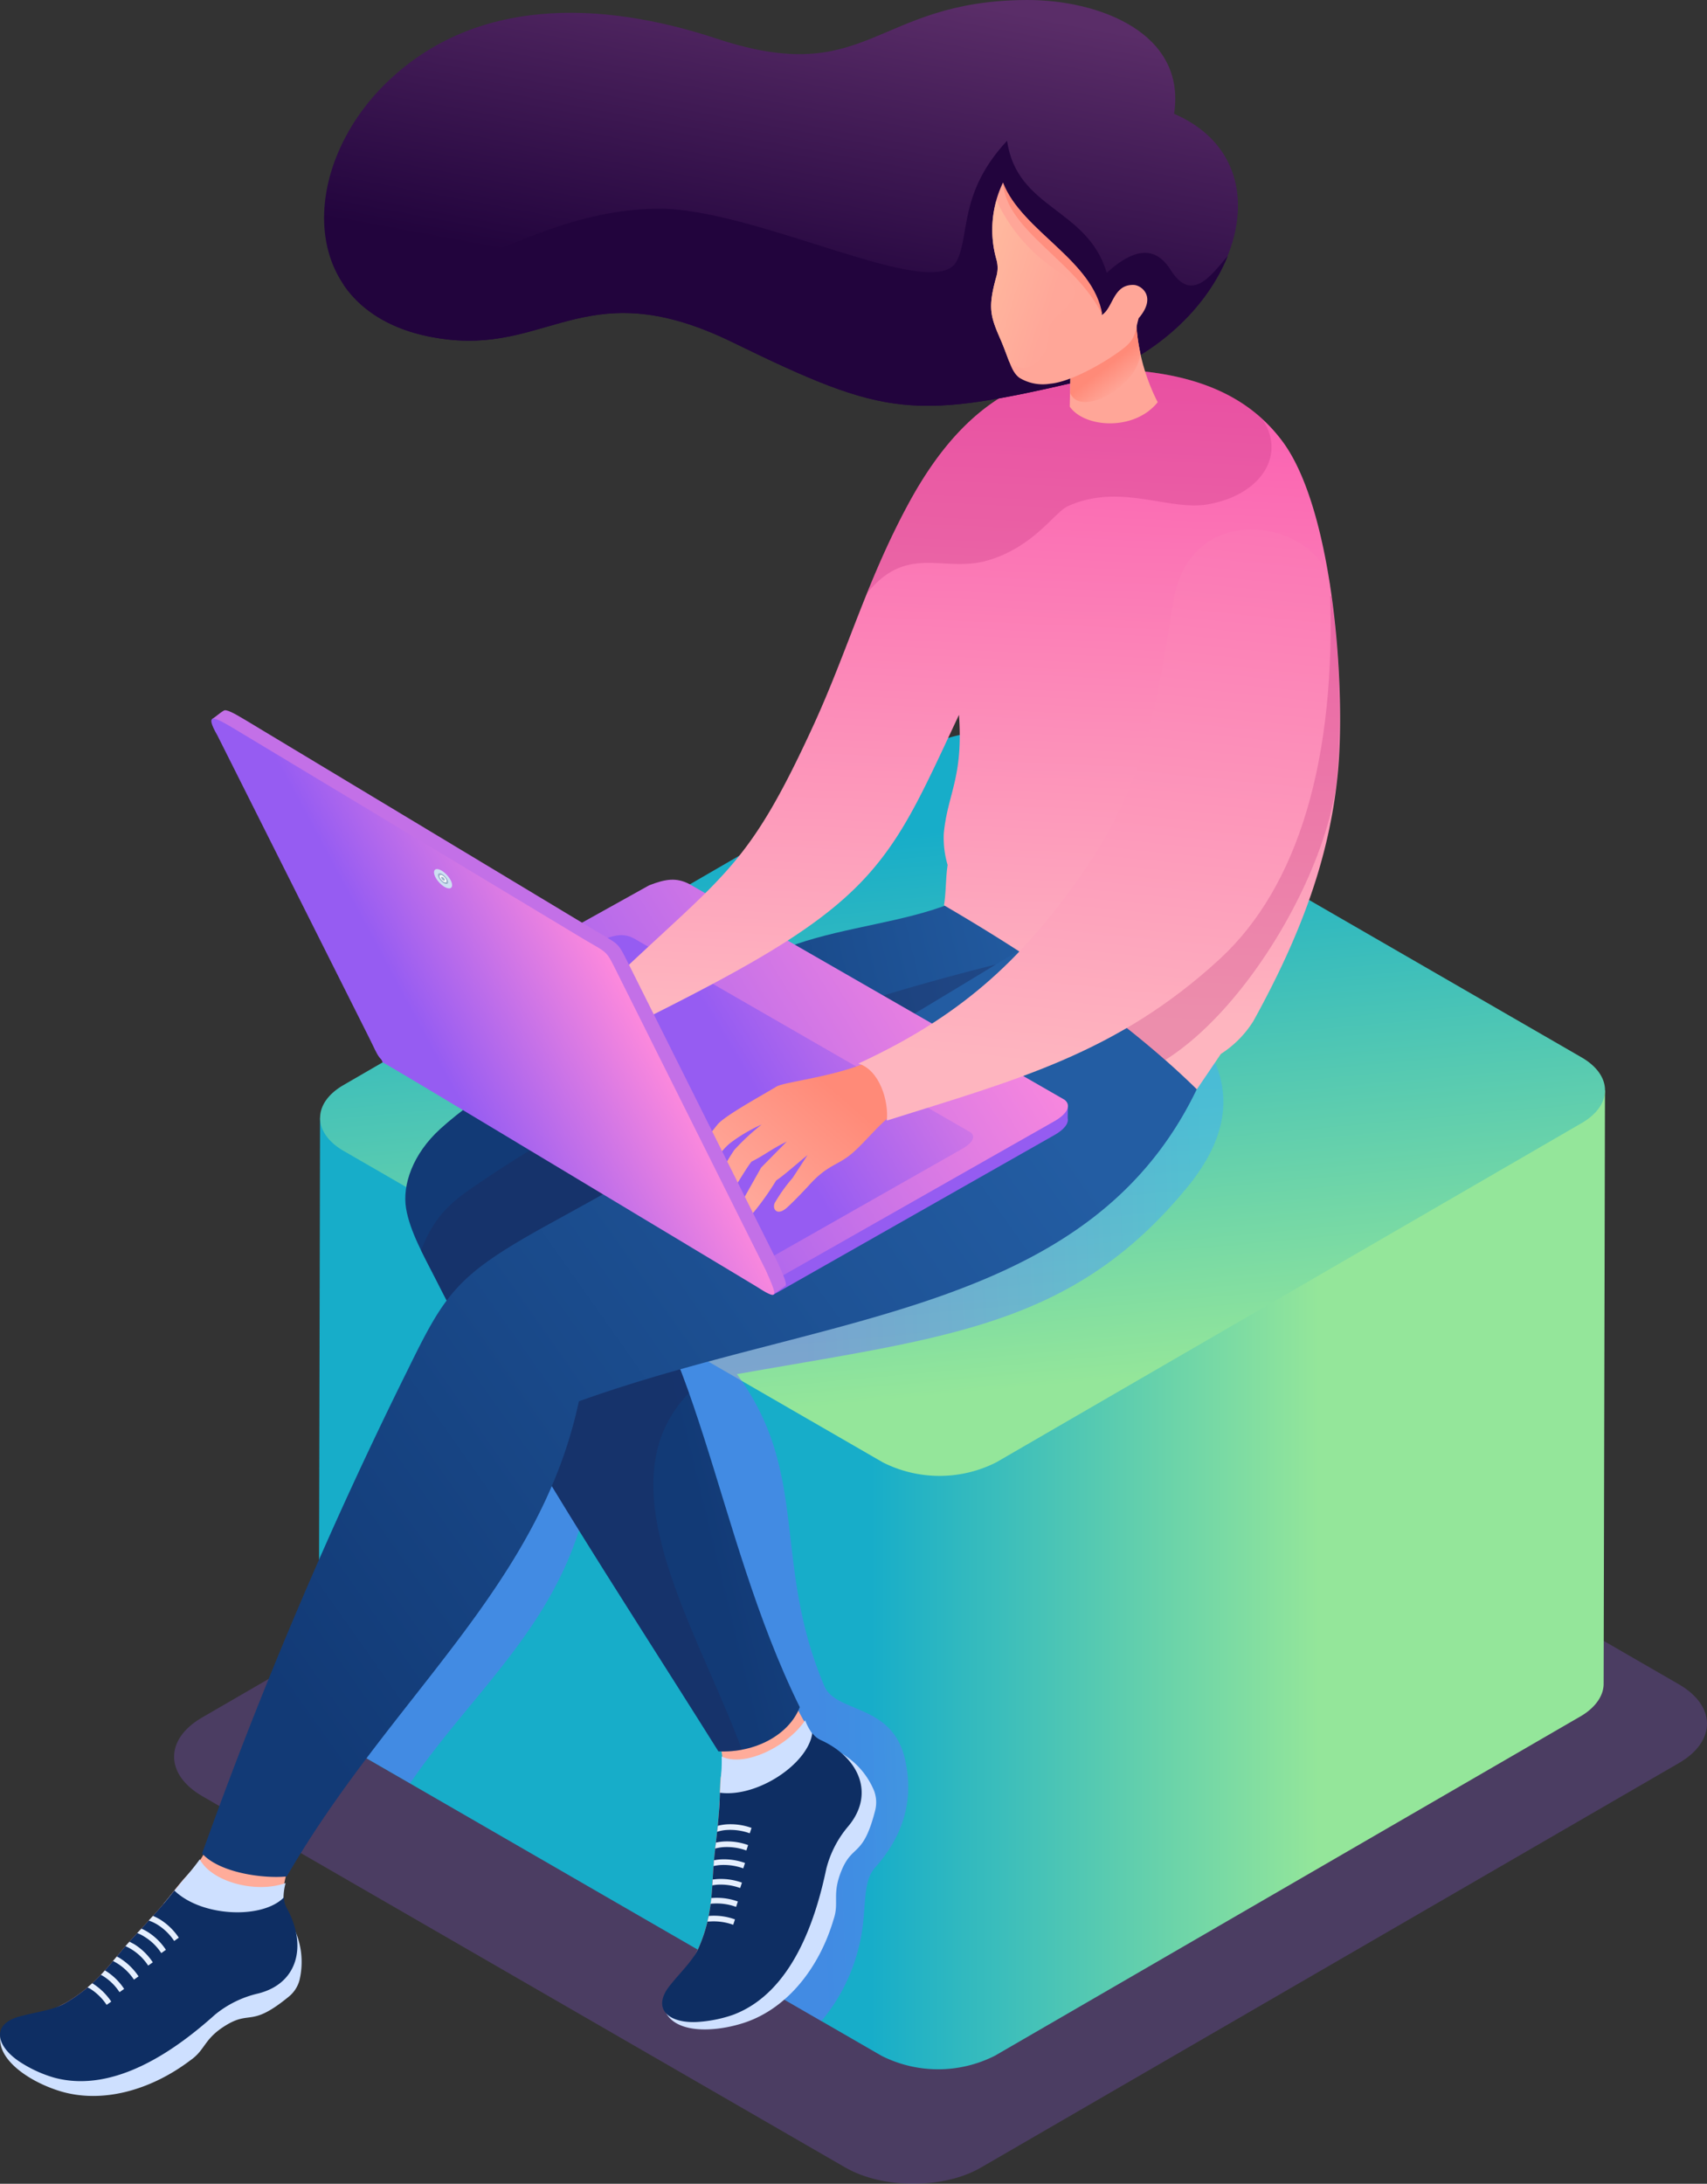 <svg xmlns="http://www.w3.org/2000/svg" xmlns:xlink="http://www.w3.org/1999/xlink" width="193.504" height="247.425" viewBox="0 0 193.504 247.425">
  <rect x="0" y="0" width="193.504" height="247.425" fill="#333333" stroke="none"/>
  <defs>
    <linearGradient id="linear-gradient" x1="0.779" y1="0.5" x2="0.429" y2="0.5" gradientUnits="objectBoundingBox">
      <stop offset="0" stop-color="#94e69a"/>
      <stop offset="1" stop-color="#17adc9"/>
    </linearGradient>
    <linearGradient id="linear-gradient-2" x1="0.561" y1="0.879" x2="0.442" y2="0.14" xlink:href="#linear-gradient"/>
    <linearGradient id="linear-gradient-3" x1="0.511" y1="0.507" x2="0.935" y2="0.492" gradientUnits="objectBoundingBox">
      <stop offset="0" stop-color="#6d6afe"/>
      <stop offset="1" stop-color="#3fb0f7"/>
    </linearGradient>
    <linearGradient id="linear-gradient-4" x1="1.054" y1="0.367" x2="0.387" y2="0.567" gradientUnits="objectBoundingBox">
      <stop offset="0" stop-color="#235da3"/>
      <stop offset="1" stop-color="#123a76"/>
    </linearGradient>
    <linearGradient id="linear-gradient-5" x1="0.864" y1="0.214" x2="0.05" y2="0.764" xlink:href="#linear-gradient-4"/>
    <linearGradient id="linear-gradient-6" x1="0.204" y1="0.605" x2="0.978" y2="0.325" gradientUnits="objectBoundingBox">
      <stop offset="0" stop-color="#965cf2"/>
      <stop offset="1" stop-color="#ff8adc"/>
    </linearGradient>
    <linearGradient id="linear-gradient-7" x1="0.615" y1="0.458" x2="1.154" y2="0.27" xlink:href="#linear-gradient-6"/>
    <linearGradient id="linear-gradient-8" x1="0.529" y1="0.004" x2="0.49" y2="0.894" gradientUnits="objectBoundingBox">
      <stop offset="0" stop-color="#fa5db1"/>
      <stop offset="1" stop-color="#feb5bf"/>
    </linearGradient>
    <linearGradient id="linear-gradient-9" x1="0.711" y1="0.028" x2="0.418" y2="0.694" gradientUnits="objectBoundingBox">
      <stop offset="0" stop-color="#5a2d68"/>
      <stop offset="1" stop-color="#22043d"/>
    </linearGradient>
    <linearGradient id="linear-gradient-10" x1="0.512" y1="0.542" x2="0.633" y2="0.791" gradientUnits="objectBoundingBox">
      <stop offset="0" stop-color="#ff8a78"/>
      <stop offset="1" stop-color="#ffa799"/>
    </linearGradient>
    <linearGradient id="linear-gradient-11" x1="-0.023" y1="0.365" x2="0.632" y2="0.754" gradientUnits="objectBoundingBox">
      <stop offset="0" stop-color="#ffb89e"/>
      <stop offset="1" stop-color="#ffa799"/>
    </linearGradient>
    <linearGradient id="linear-gradient-12" x1="0.689" y1="0.365" x2="0.188" y2="0.755" xlink:href="#linear-gradient-10"/>
    <linearGradient id="linear-gradient-13" x1="0.566" y1="-0.303" x2="0.472" y2="0.918" xlink:href="#linear-gradient-8"/>
    <linearGradient id="linear-gradient-14" x1="0.389" y1="0.561" x2="0.699" y2="0.39" xlink:href="#linear-gradient-6"/>
  </defs>
  <g id="Group_1874" data-name="Group 1874" transform="translate(-9534.408 8748.02)">
    <g id="Group_1767" data-name="Group 1767" transform="translate(9534.408 -8748.02)">
      <path id="Path_8916" data-name="Path 8916" d="M-287.768,3987.314l-72.905-42.081c-4.254-2.443-11.147-2.443-15.358,0l-79.166,45.855c-4.21,2.443-4.21,6.435.044,8.9l72.905,42.081c4.254,2.443,11.147,2.443,15.358,0l79.166-45.855C-283.514,3993.749-283.536,3989.757-287.768,3987.314Z" transform="translate(478.084 -3796.477)" fill="#955cf1" fill-rule="evenodd" opacity="0.25"/>
      <g id="Group_1741" data-name="Group 1741" transform="translate(0)">
        <g id="Group_1732" data-name="Group 1732" transform="translate(36.128 82.973)">
          <path id="Path_8917" data-name="Path 8917" d="M-263.181,3905.142c1.331-.764,2.64-2.073,2.64-3.709l.153-67.233-145.658,3.119-.153,67.234c0,1.353.894,2.705,2.683,3.752l61.1,35.275a14.233,14.233,0,0,0,12.871,0Z" transform="translate(406.2 -3793.635)" fill-rule="evenodd" fill="url(#linear-gradient)"/>
          <path id="Path_8918" data-name="Path 8918" d="M-262.516,3685.063l-61.1-35.275a14.232,14.232,0,0,0-12.871,0l-66.361,38.438c-3.534,2.051-3.512,5.41.044,7.461l61.1,35.275a14.235,14.235,0,0,0,12.871,0l66.361-38.438C-258.938,3690.473-258.938,3687.113-262.516,3685.063Z" transform="translate(405.643 -3648.25)" fill-rule="evenodd" fill="url(#linear-gradient-2)"/>
        </g>
        <path id="Path_8919" data-name="Path 8919" d="M-353.945,3881.326l8.791,5.083a20.4,20.4,0,0,0,4.145-8.006c1.178-4.145.284-7.526,1.942-9.38,4.647-5.192,3.861-10.079,3.425-12.151-1.4-6.523-7.853-5.279-9.184-8.442-5.934-14.027-1.592-24.04-9.9-35.318,23.735-4.21,38.111-5.367,51.091-21.226,10.013-12.26-.807-20.353-8.028-25.785l-14.9,9.511-48.822,30.868,3.469,6.61L-401,3853.861a6.487,6.487,0,0,0,1.571,1.2l7.657,4.407c8.944-13.111,22.229-21.946,20.811-43.717l21.073,39.18-.72,18.674Z" transform="translate(438.262 -3657.417)" fill-rule="evenodd" opacity="0.5" fill="url(#linear-gradient-3)"/>
        <g id="Group_1740" data-name="Group 1740" transform="translate(0 0)">
          <g id="Group_1733" data-name="Group 1733" transform="translate(75.062 190.742)">
            <path id="Path_8920" data-name="Path 8920" d="M-220.7,4156.519c-.153,2.291-.524,4.821-.633,6.327-.218,3.185-.175,5.868-1.658,9.293a23.184,23.184,0,0,1-4.014,5.934c.284,2.378,5.279,1.811,7.657-.284,1.222.087,2.2-.916,3.425-3.294,5.148-4.123,4.668-6.392,5.846-12.085a11.111,11.111,0,0,1,2.574-4.428c3.032-3.665,1.4-4.777-1.963-8.813a46.422,46.422,0,0,1-3.12-5.541c-2.552-4.6-8.4,3.948-8.377,4.014a16.809,16.809,0,0,1,.654,3.229,13.52,13.52,0,0,1-.218,2.094C-220.63,4154.1-220.608,4155.319-220.7,4156.519Z" transform="translate(227.157 -4142.267)" fill="#ffac9a" fill-rule="evenodd"/>
            <path id="Path_8921" data-name="Path 8921" d="M-198.1,4171.479c3.534,1.745,13.067-5.214,11.257-7.374a3.528,3.528,0,0,1-.7-1.2,6.088,6.088,0,0,1-.807-1.505c-1.963,2.923-6.828,5.367-9.468,4.1a17.918,17.918,0,0,1-.087,2.4Z" transform="translate(204.562 -4157.227)" fill="#cee0ff" fill-rule="evenodd"/>
            <path id="Path_8922" data-name="Path 8922" d="M-202.119,4181.565a3.753,3.753,0,0,1,.131,2.2c-1.353,5.323-2.531,3.818-3.774,6.719-1.2,2.836-.262,3.687-.96,5.694-1.571,5.323-5.148,10.035-10.122,11.671-3.338,1.091-7.592,1.222-8.857-1.112-.065-2.989,8.53-11.213,8.944-12.063,1.331-2.64,5.672-19.066,10.493-17.6A8.817,8.817,0,0,1-202.119,4181.565Z" transform="translate(226.142 -4169.407)" fill="#cee0ff" fill-rule="evenodd"/>
            <path id="Path_8923" data-name="Path 8923" d="M-221.26,4176.639c-.153,2.291-.524,4.821-.633,6.326-.218,3.185-.175,5.868-1.658,9.293-.654,1.527-2.007,2.727-3.338,4.407-2.007,2.553-.153,4.21,3.032,4.08a15.019,15.019,0,0,0,4.21-.829c6.784-2.574,9.38-11.038,10.537-16.557a11.948,11.948,0,0,1,2.509-4.821c3.032-3.665,1.178-7.766-3.12-9.729a2.394,2.394,0,0,1-.982-.807c-.458,3.468-6.2,7.33-10.471,6.763C-221.194,4175.4-221.216,4176.028-221.26,4176.639Z" transform="translate(227.722 -4162.387)" fill="#0e2e63" fill-rule="evenodd"/>
            <path id="Path_8924" data-name="Path 8924" d="M-203.109,4216.228a4.479,4.479,0,0,1,1.025-.2,6.5,6.5,0,0,1,2.683.371l.2-.611a7.008,7.008,0,0,0-2.945-.393,5.626,5.626,0,0,0-.873.153c-.022.2-.044.436-.087.676Zm-1.091,10.188a.889.889,0,0,1,.24-.022,6.5,6.5,0,0,1,2.683.371l.2-.611a7,7,0,0,0-2.945-.393h-.022c-.065.218-.109.436-.153.654Zm.349-2.029c.065,0,.131-.022.218-.022a6.5,6.5,0,0,1,2.683.371l.2-.611a7.008,7.008,0,0,0-2.945-.393h-.065c-.022.2-.044.436-.087.654Zm.2-2.094c.153-.022.305-.043.48-.065a6.5,6.5,0,0,1,2.683.371l.2-.611a7,7,0,0,0-2.945-.393c-.131.022-.24.022-.371.043,0,.218-.022.436-.044.654Zm.131-2.182a5.948,5.948,0,0,1,.7-.109,6.51,6.51,0,0,1,2.683.371l.2-.61a7,7,0,0,0-2.945-.393,5.058,5.058,0,0,0-.567.087,5.367,5.367,0,0,0-.044.567l-.022.087Zm.2-1.985a4.938,4.938,0,0,1,.851-.153,6.5,6.5,0,0,1,2.683.371l.2-.611a7.01,7.01,0,0,0-2.945-.393,6.637,6.637,0,0,0-.7.109Z" transform="translate(209.331 -4199.423)" fill="#e5efff" fill-rule="evenodd"/>
          </g>
          <path id="Path_8925" data-name="Path 8925" d="M-299.4,3737.2c-5.236,2.073-11.758,2.64-17.452,4.581-11.235,3.839-31.5,12.871-40.379,20.942-3.141,2.858-4.319,6.37-3.883,9.01.436,2.6,1.985,5.323,3.316,7.94,9.38,18.565,20.4,34.926,32.09,53.578,4.188.2,8.006-1.876,9.228-5-9.839-19.939-11.366-43.586-23.473-54.385,11.257-4.581,55.235-19.568,56.3-29.188l-11.933-6.828Z" transform="translate(407.145 -3634.822)" fill-rule="evenodd" fill="url(#linear-gradient-4)"/>
          <path id="Path_8926" data-name="Path 8926" d="M-353,3795.431c.524,1.069,1.069,2.116,1.614,3.163,9.38,18.564,20.4,34.926,32.09,53.577a11.882,11.882,0,0,0,2.661-.175c-5.148-13.94-15.881-30.235-6-40.423-2.727-7.657-5.912-14.311-10.907-18.761,11.256-4.581,55.235-19.568,56.3-29.188l-3.883-2.225c-24.869,5.781-45.462,12.915-65.467,26.505C-349.488,3789.869-351.473,3791.417-353,3795.431Z" transform="translate(400.733 -3653.743)" fill="#1e2353" fill-rule="evenodd" opacity="0.3"/>
          <g id="Group_1734" data-name="Group 1734" transform="translate(0 207.609)">
            <path id="Path_8927" data-name="Path 8927" d="M-551.383,4227.681c-1.483,1.746-3.272,3.578-4.254,4.712-2.072,2.443-3.621,4.625-6.828,6.5a24.222,24.222,0,0,1-6.741,2.422c-1.178,2.072,3.185,4.581,6.348,4.3.916.786,2.312.567,4.712-.632,6.588-.284,7.548-2.4,11.867-6.283a11.246,11.246,0,0,1,4.712-2.051c4.625-1.156,3.949-3.01,3.643-8.268-.087-1.527.24-4.363,1.222-5.8,2.989-4.319-9.184-2.705-9.206-2.661-1,2.574-1.134,2.705-3.185,4.952C-549.877,4225.761-550.6,4226.743-551.383,4227.681Z" transform="translate(569.927 -4219.584)" fill="#ffac9a" fill-rule="evenodd"/>
            <path id="Path_8928" data-name="Path 8928" d="M-486.8,4238.64c1.811,3.512,13.613,3.534,13.438.72a3.558,3.558,0,0,1,.153-1.374,6.757,6.757,0,0,1,.24-1.7c-3.316,1.2-8.333-.087-9.729-2.683a28.748,28.748,0,0,1-1.832,2.269Z" transform="translate(505.345 -4230.543)" fill="#cee0ff" fill-rule="evenodd"/>
            <path id="Path_8929" data-name="Path 8929" d="M-537.8,4271.406a3.6,3.6,0,0,1-1.2,1.833c-4.254,3.49-4.3,1.571-7.024,3.185-2.64,1.571-2.378,2.814-4.145,4.036-4.428,3.359-10.1,5.04-15.052,3.4-3.338-1.091-6.85-3.512-6.479-6.152,1.7-2.465,13.5-3.992,14.332-4.428,2.618-1.353,15.859-12.02,18.87-7.962A8.91,8.91,0,0,1-537.8,4271.406Z" transform="translate(571.743 -4254.627)" fill="#cee0ff" fill-rule="evenodd"/>
            <path id="Path_8930" data-name="Path 8930" d="M-553.265,4251.305c-1.483,1.745-3.272,3.578-4.254,4.712-2.072,2.443-3.621,4.625-6.828,6.5-1.418.851-3.229,1-5.3,1.571-3.141.873-2.618,3.316.022,5.083a14.489,14.489,0,0,0,3.883,1.811c6.981,1.941,14.092-3.338,18.3-7.112a11.91,11.91,0,0,1,4.887-2.4c4.625-1.156,5.541-5.562,3.25-9.686a2.312,2.312,0,0,1-.305-1.222c-2.421,2.509-9.337,2.247-12.435-.764C-552.458,4250.324-552.85,4250.825-553.265,4251.305Z" transform="translate(571.81 -4243.208)" fill="#0e2e63" fill-rule="evenodd"/>
            <path id="Path_8931" data-name="Path 8931" d="M-519.363,4263.523a5.131,5.131,0,0,1,.938.437,6.254,6.254,0,0,1,1.942,1.876l.524-.371a7.066,7.066,0,0,0-2.138-2.072,6.616,6.616,0,0,0-.785-.393c-.174.175-.327.349-.48.523Zm-6.937,7.57a.679.679,0,0,0,.218.109,6.254,6.254,0,0,1,1.942,1.876l.524-.371a7.065,7.065,0,0,0-2.138-2.072h-.022l-.524.458Zm1.505-1.418c.153-.153.305-.327.458-.5l.044.021a6.815,6.815,0,0,1,2.138,2.073l-.524.371a6.03,6.03,0,0,0-1.942-1.876c-.065-.022-.109-.065-.175-.087Zm1.374-1.571c.131.065.284.153.436.24a6.254,6.254,0,0,1,1.942,1.876l.524-.371a7.067,7.067,0,0,0-2.138-2.073,2.365,2.365,0,0,0-.327-.174c-.131.153-.284.327-.436.5Zm1.418-1.68.087-.087c.109-.131.24-.284.371-.415.174.087.327.174.5.262a6.815,6.815,0,0,1,2.138,2.073l-.524.371a6.031,6.031,0,0,0-1.942-1.876,5.835,5.835,0,0,0-.633-.328Zm1.331-1.483.48-.5a5.909,5.909,0,0,1,.633.327,6.812,6.812,0,0,1,2.138,2.072l-.524.371a6.03,6.03,0,0,0-1.942-1.876A4.375,4.375,0,0,0-520.672,4264.941Z" transform="translate(536.228 -4253.529)" fill="#e5efff" fill-rule="evenodd"/>
          </g>
          <path id="Path_8932" data-name="Path 8932" d="M-353.6,3770.192c-11.976,26.418-42.037,26.113-70.484,36.3-4.516,21.117-21.291,33.464-33.115,53.839-2.64.262-7.592-.393-9.6-2.6a508.822,508.822,0,0,1,23.3-54.777c4.341-8.857,5.585-10.8,16.143-16.6,19.132-10.493,36.954-21.03,55.955-32.657C-367.738,3756.667-355.609,3764.52-353.6,3770.192Z" transform="translate(489.708 -3647.723)" fill-rule="evenodd" fill="url(#linear-gradient-5)"/>
          <g id="Group_1735" data-name="Group 1735" transform="translate(43.182 99.669)">
            <path id="Path_8933" data-name="Path 8933" d="M-297.584,3759.386l-31.544,17.91c-.524.371-.764.022-1.091-.894l-43.455-25.305c-.349-.72-.414-1.505,1.636-2.574l28.578-15.9c1.854-.72,3.076-.916,4.581-.131l42.888,23.538-.022,1.4C-295.861,3758.077-296.515,3758.8-297.584,3759.386Z" transform="translate(373.863 -3730.412)" fill="#955cf1" fill-rule="evenodd"/>
            <path id="Path_8934" data-name="Path 8934" d="M-297.584,3752.186l-31.544,17.91c-.524.371-.764.022-1.091-.895l-43.455-25.305c-.349-.72-.414-1.505,1.636-2.574l28.578-15.9c1.854-.72,3.076-.916,4.581-.131l42.517,24.433C-295.49,3750.418-296.21,3751.422-297.584,3752.186Z" transform="translate(373.863 -3724.782)" fill-rule="evenodd" fill="url(#linear-gradient-6)"/>
            <path id="Path_8935" data-name="Path 8935" d="M-300.438,3777.786l-24.018,13.634c-.393.284-.567.022-.829-.676l-38.831-22.6c-.262-.545-.327-1.156,1.243-1.963l21.749-12.107c1.418-.545,2.356-.7,3.49-.087l38.111,21.946C-298.846,3776.433-299.391,3777.2-300.438,3777.786Z" transform="translate(366.355 -3747.306)" fill-rule="evenodd" fill="url(#linear-gradient-7)"/>
          </g>
          <path id="Path_8936" data-name="Path 8936" d="M-194.146,3459.679c-10.755-.218-17.626,5.694-22.84,15.38-4.668,8.66-6.85,16.6-10.711,25-7.221,15.707-9.795,16.623-21.9,28.032a8.467,8.467,0,0,1,2.967,5.1c13.743-6.872,21.117-11.3,26.025-17.277,3.621-4.407,5.716-9.184,9.424-17.081.5,7.155-1.287,8.9-1.723,13.438a10.869,10.869,0,0,0,.436,3.578c-.218,1.352-.175,3.163-.414,4.559,10.515,6.13,20.964,13.285,28.665,20.855l2.727-4.014a11.866,11.866,0,0,0,3.687-3.73c5.694-10.3,8.573-18.8,9.511-27.53,1.025-9.446-.327-30.039-6.13-38.023C-178.352,3462.6-184.657,3459.875-194.146,3459.679Z" transform="translate(319.89 -3417.838)" fill-rule="evenodd" fill="url(#linear-gradient-8)"/>
          <path id="Path_8937" data-name="Path 8937" d="M-93.913,3459.679c-10.755-.218-17.626,5.694-22.84,15.38a101.449,101.449,0,0,0-4.647,10.035c4.6-5.737,8.726-2.269,13.765-3.774,5.214-1.549,7.526-5.454,9.031-6.13,5.955-2.683,11.431.589,15.925-.218,6.065-1.091,8.9-5.694,6.043-9.751C-80.562,3461.664-86.191,3459.832-93.913,3459.679Z" transform="translate(219.656 -3417.838)" fill="#c13480" fill-rule="evenodd" opacity="0.3"/>
          <path id="Path_8938" data-name="Path 8938" d="M-9.2,3612.073a73.668,73.668,0,0,1,9.337,7.134c9.424-5.912,18.368-21.335,19.5-31.959a93.318,93.318,0,0,0-.654-20.593c-2.9-.764-7.722-1.527-7.853-3.054Z" transform="translate(131.933 -3499.093)" fill="#c13480" fill-rule="evenodd" opacity="0.3"/>
          <path id="Path_8939" data-name="Path 8939" d="M-307.05,3280.792c1.4-9.184-8.53-12.914-16.688-12.893-17.343.066-17.91,10.079-35.144,4.385-13.394-4.428-27.356-4.6-37.238,4.777-10.689,10.144-10.6,27.443,6.872,29.319,11.649,1.243,15.969-7.592,32.155.305,17.648,8.617,20.528,8.813,40.358,4.167C-300.353,3305.378-293.438,3286.7-307.05,3280.792Z" transform="translate(440.145 -3267.899)" fill-rule="evenodd" fill="url(#linear-gradient-9)"/>
          <path id="Path_8940" data-name="Path 8940" d="M-318.082,3341c1.134,7.832,9.1,7.57,11.3,14.965,3.534-3.207,5.716-2.727,7.243-.327,2.4,3.818,4.625.567,6.479-1.593-2.312,5.781-7.962,11.366-15.772,13.961-19.83,4.647-22.709,4.45-40.358-4.167-16.165-7.9-20.506.938-32.155-.305-5.846-.633-9.751-2.989-11.955-6.217,12.02,1.483,20.942-8.442,35.58-8.617,11.126-.131,31.413,10.8,33.922,5.956C-322.271,3351.733-323.6,3346.934-318.082,3341Z" transform="translate(432.242 -3325.053)" fill="#22043d" fill-rule="evenodd"/>
          <g id="Group_1736" data-name="Group 1736" transform="translate(112.354 20.681)">
            <path id="Path_8941" data-name="Path 8941" d="M-8.4,3427.1a22.59,22.59,0,0,0,2.465,10.842c-2.661,3.316-8.311,2.9-9.969.5.022-1.7.109-3.294.044-5.039Z" transform="translate(24.817 -3413.051)" fill="#ffa698" fill-rule="evenodd"/>
            <path id="Path_8942" data-name="Path 8942" d="M-8.239,3427.1a22.684,22.684,0,0,0,.5,5.345c-.371,3.8-6.828,7.264-7.962,4.45.022-1.156.044-2.291,0-3.49Z" transform="translate(24.661 -3413.051)" fill-rule="evenodd" fill="url(#linear-gradient-10)"/>
            <path id="Path_8943" data-name="Path 8943" d="M-55.429,3362.7a12.31,12.31,0,0,0-.764,8.66,3.531,3.531,0,0,1,0,2.029c-.96,3.447-.676,4.429.414,6.937,1.069,2.422,1.222,3.752,2.2,4.494a5.1,5.1,0,0,0,3.49.676c2.312-.2,6.043-2.291,8.159-3.883,1.571-1.178,1.4-1.811,1.876-3.534,2.094-2.443.305-3.73-.524-3.774-2.378-.109-2.356,2.6-3.643,3.4C-44.652,3373-54.709,3366.43-55.429,3362.7Z" transform="translate(56.776 -3362.7)" fill="#ffa698" fill-rule="evenodd"/>
            <path id="Path_8944" data-name="Path 8944" d="M-56.17,3372a12.169,12.169,0,0,0-.022,6.632,3.531,3.531,0,0,1,0,2.029c-.96,3.447-.676,4.428.414,6.937.48,1.091.764,1.963,1.047,2.64a2.151,2.151,0,0,0,2.792.371,4.18,4.18,0,0,0,1.636-3.774c-.022-1.374,2.6-2.661,2.967-4.1.305-1.2-1.156-2.269-2.029-2.814A19.367,19.367,0,0,1-56.17,3372Z" transform="translate(56.776 -3369.971)" fill-rule="evenodd" fill="url(#linear-gradient-11)"/>
            <path id="Path_8945" data-name="Path 8945" d="M-50.6,3362.7c2.138,5.541,10.275,8.77,11.256,14.987C-42.354,3371.535-50.273,3368.176-50.6,3362.7Z" transform="translate(51.947 -3362.7)" fill="#ff8f7f" fill-rule="evenodd"/>
          </g>
          <g id="Group_1737" data-name="Group 1737" transform="translate(77.694 59.993)">
            <path id="Path_8946" data-name="Path 8946" d="M-190.079,3810.6c-.218.065-3.839,1.353-4.145,1.505-.611.305-1.309.676-1.789.851-3.97,1.418-8.53,1.876-9.337,2.378-1.418.873-5.846,3.272-6.675,4.3-.7.895-1.309,1.571-3.359,4.385-1,1.374,1.047,1.68,1.287,1.593,1.2-.524,2.007-2.683,3.534-3.9a18.152,18.152,0,0,1,3.556-2.094,26.02,26.02,0,0,0-3.1,2.88,19.391,19.391,0,0,0-2.116,4.036c-.5,1.287.676,1.942,1.113,1.505,1.047-1.025,2.029-3.032,2.945-4.21,1.549-.785,2.247-1.418,3.992-2.269l-2.9,2.945-2.16,3.84c-.7,1.4.567,1.963,1.331,1.2a31.708,31.708,0,0,0,2.531-3.577c.938-.633,2.247-1.811,3.556-2.88l-1.68,2.574a18.574,18.574,0,0,0-2.029,2.836c-.327.72.284,1.527,1.374.545.829-.742,2.029-2.029,2.4-2.421,1.963-2.225,3.076-2.312,4.516-3.359,1.68-1.222,3.643-3.949,5.41-5.018a29.154,29.154,0,0,1,4.581-1.854Z" transform="translate(215.659 -3752.204)" fill-rule="evenodd" fill="url(#linear-gradient-12)"/>
            <path id="Path_8947" data-name="Path 8947" d="M-125.8,3603.422c2.4.7,3.469,4.254,3.229,6.457,14.463-4.559,26.047-7.548,37.718-18.281,8.944-8.224,13.242-22.687,12.522-41.994-.284-7.264-15.794-11.06-17.779,1.592-2.181,13.765-3.578,21.1-10.667,31.2C-107.519,3591.947-114.434,3598.186-125.8,3603.422Z" transform="translate(145.403 -3542.909)" fill-rule="evenodd" fill="url(#linear-gradient-13)"/>
          </g>
          <g id="Group_1739" data-name="Group 1739" transform="translate(23.949 80.474)">
            <path id="Path_8948" data-name="Path 8948" d="M-461.6,3637.777c.458-.262.829-.654,1.287-.916.262-.262,1.222.284,2.421,1l39.812,23.953c2.77,1.658,2.4,1.156,3.839,4.014,5.585,11.147,11.147,22.339,16.732,33.486.742,1.636,1.113,2.509.894,2.7l-1.353.96Z" transform="translate(461.693 -3636.794)" fill="#c370e7" fill-rule="evenodd"/>
            <path id="Path_8949" data-name="Path 8949" d="M-415.882,3670.224l16.732,33.486c1.374,3.1,1.462,3.447-1.222,1.723l-40.445-24.3c-2.509-1.505-2.072-1.353-3.4-3.97l-17.1-34.053c-1.592-2.771-.262-2.073,1.789-.851l39.812,23.953C-416.951,3667.846-417.322,3667.344-415.882,3670.224Z" transform="translate(462.027 -3640.227)" fill-rule="evenodd" fill="url(#linear-gradient-14)"/>
            <g id="Group_1738" data-name="Group 1738" transform="translate(25.246 17.995)">
              <path id="Path_8950" data-name="Path 8950" d="M-346.1,3719.31c.349-.131.982.262,1.44.851s.545,1.156.218,1.287c-.349.131-.982-.262-1.44-.851S-346.432,3719.44-346.1,3719.31Z" transform="translate(346.301 -3719.284)" fill="#cddff2" fill-rule="evenodd"/>
              <path id="Path_8951" data-name="Path 8951" d="M-344.114,3721.458c.2-.065.567.153.807.48.262.327.305.654.109.72s-.567-.153-.807-.48S-344.31,3721.546-344.114,3721.458Z" transform="translate(344.681 -3720.975)" fill="#9cb3cb" fill-rule="evenodd"/>
              <path id="Path_8952" data-name="Path 8952" d="M-343.3,3722.37c.131-.044.371.087.545.327.175.218.218.437.087.48s-.371-.087-.545-.327C-343.4,3722.632-343.427,3722.414-343.3,3722.37Z" transform="translate(344.016 -3721.69)" fill="#fff" fill-rule="evenodd"/>
              <path id="Path_8953" data-name="Path 8953" d="M-342.536,3723.285a.35.35,0,0,1,.305.175c.087.131.109.24.044.262a.35.35,0,0,1-.305-.175C-342.58,3723.416-342.6,3723.307-342.536,3723.285Z" transform="translate(343.387 -3722.409)" fill="#9cb3cb" fill-rule="evenodd"/>
            </g>
          </g>
        </g>
      </g>
    </g>
  </g>
</svg>
